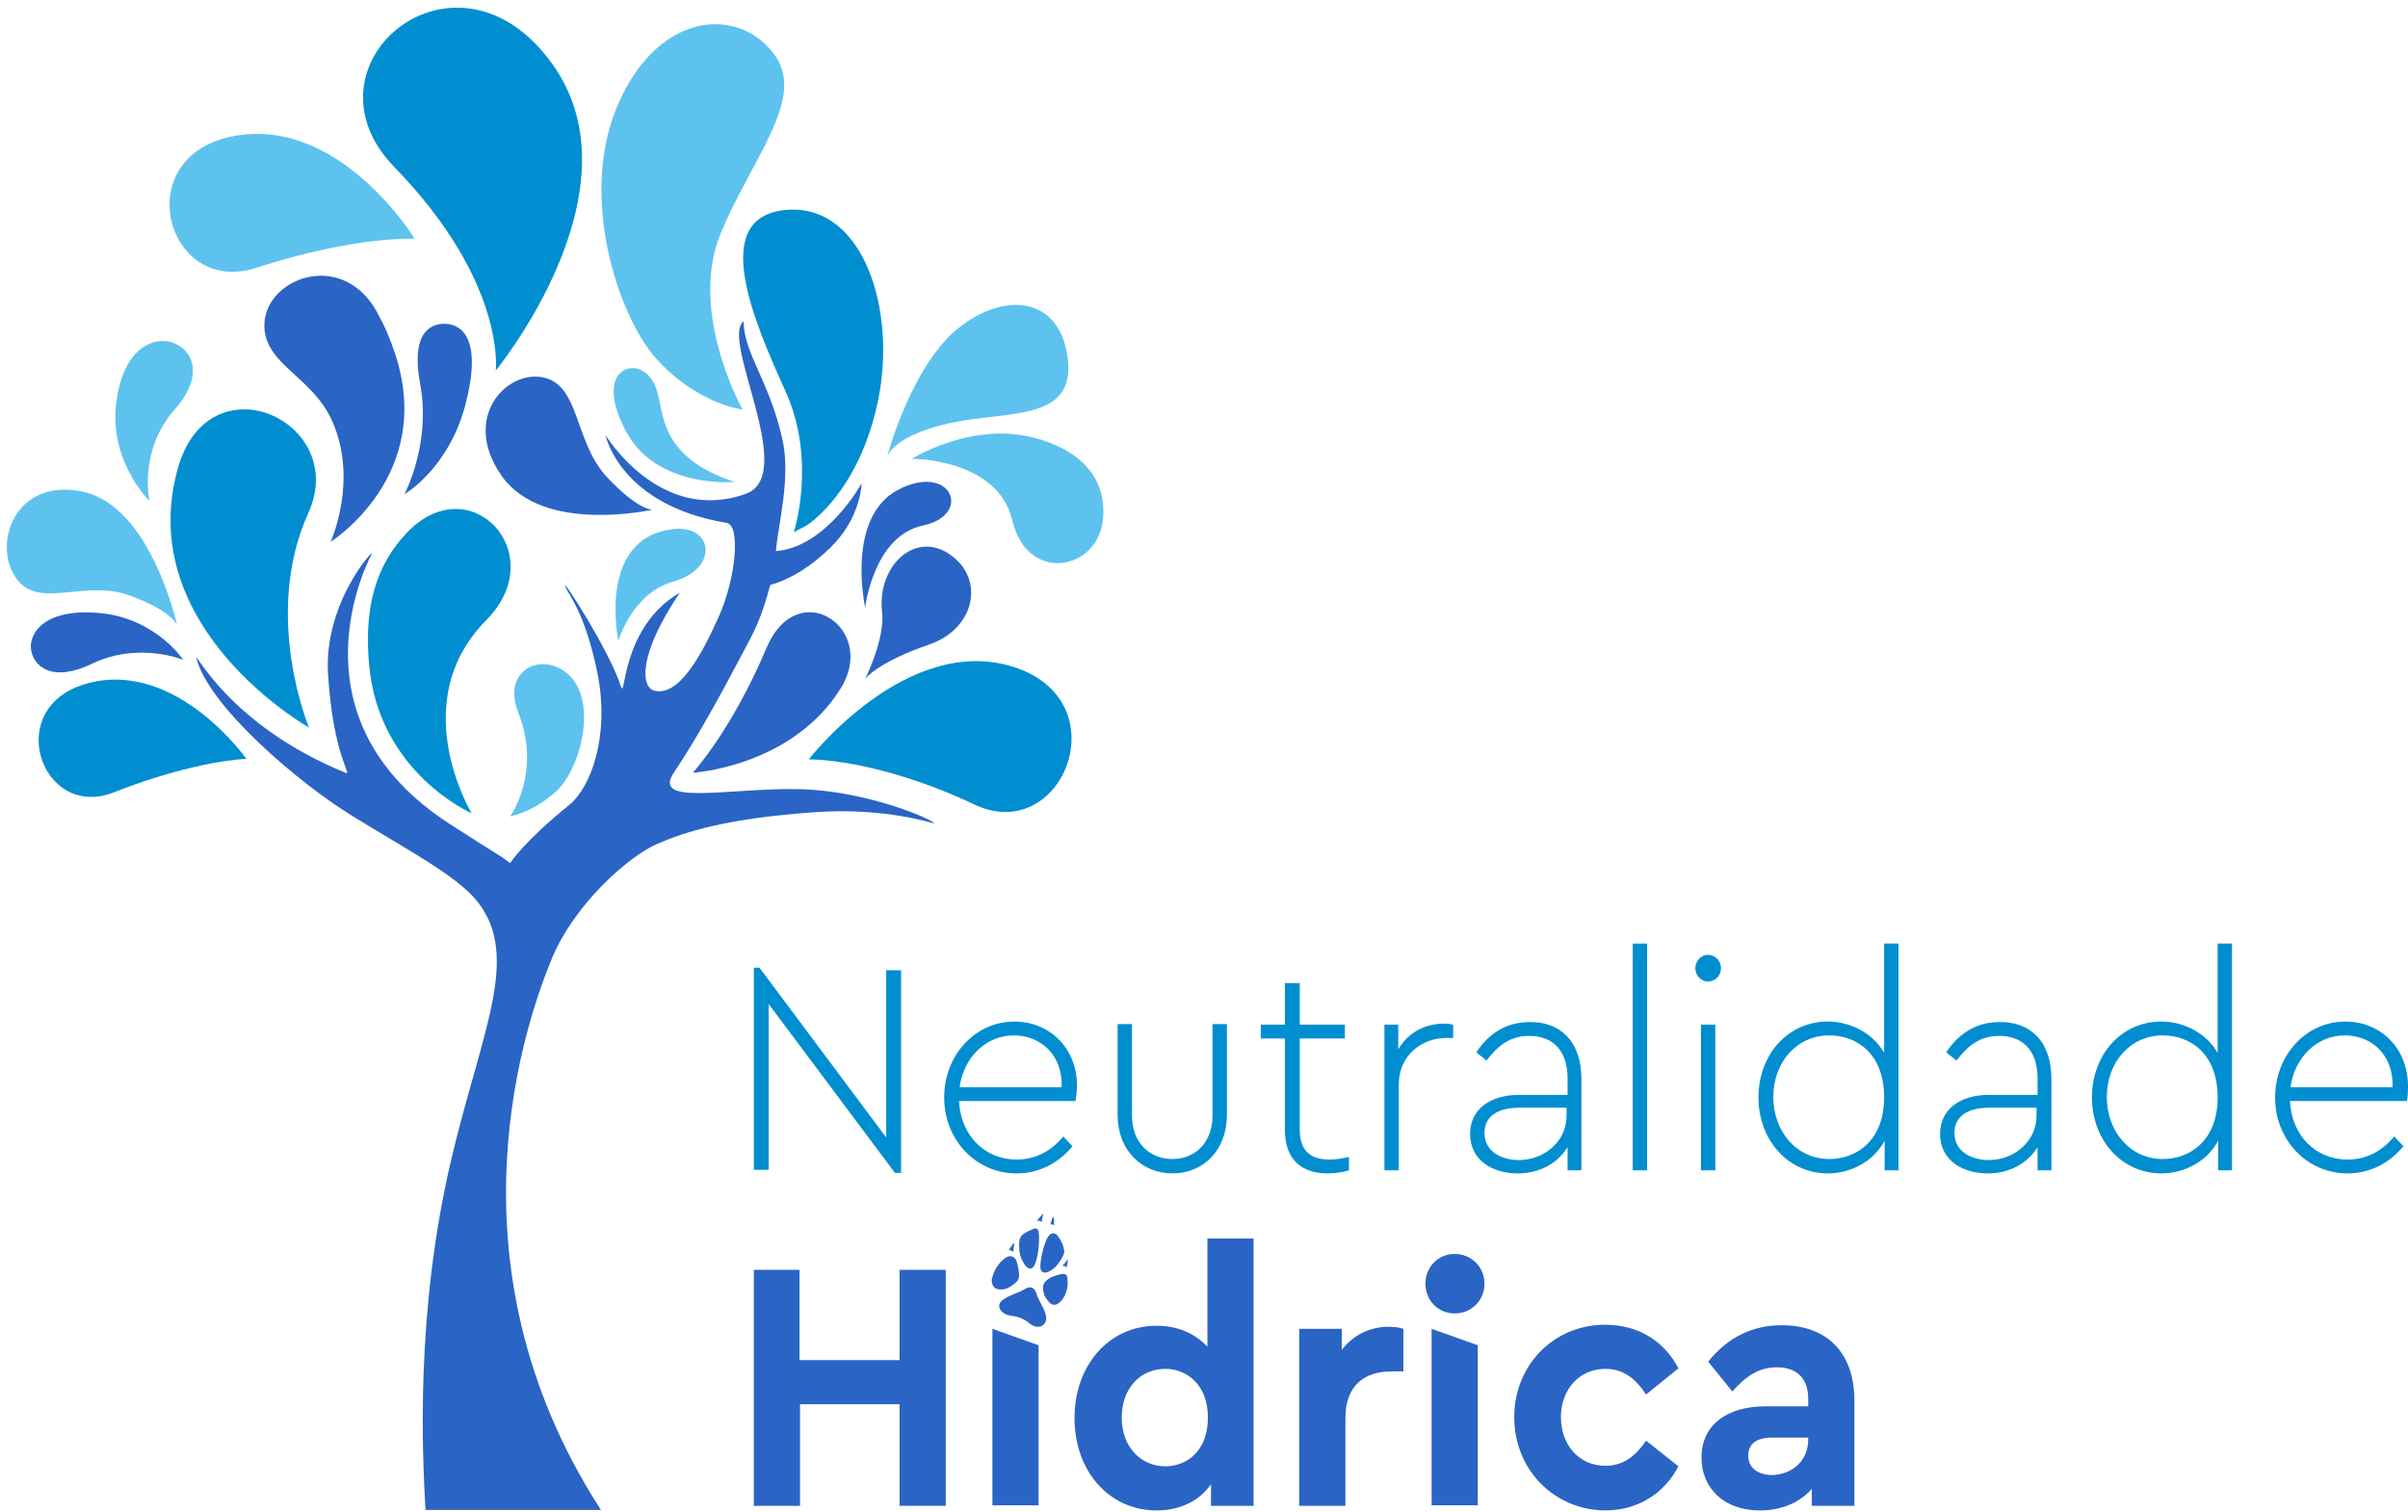 <svg width="215" height="135" viewBox="0 0 215 135" fill="none" xmlns="http://www.w3.org/2000/svg">
<path d="M67.262 113.395H71.385V121.458H80.318V113.395H84.441V134.468H80.318V125.397H71.43V134.468H67.308V113.395H67.262Z" fill="#2A64C5"/>
<path d="M88.609 118.663L92.732 120.129V134.422H88.609V118.663Z" fill="#2A64C5"/>
<path d="M111.927 110.555V134.468H108.125V132.544C107.071 134.055 105.33 134.88 103.269 134.88C99.008 134.88 95.939 131.353 95.939 126.634C95.939 121.916 99.008 118.388 103.269 118.388C105.147 118.388 106.704 119.075 107.804 120.267V110.601H111.927V110.555ZM107.85 126.588C107.85 123.611 105.926 122.236 104.047 122.236C101.894 122.236 100.154 123.886 100.154 126.588C100.154 129.245 101.894 130.94 104.047 130.94C105.926 130.94 107.85 129.612 107.85 126.588Z" fill="#2A64C5"/>
<path d="M125.303 118.663V122.465H124.204C121.822 122.465 120.127 123.748 120.127 126.588V134.468H116.004V118.663H119.806V120.541C120.814 119.213 122.326 118.48 123.975 118.48C124.479 118.48 124.891 118.526 125.303 118.663Z" fill="#2A64C5"/>
<path d="M127.273 114.632C127.273 113.12 128.419 111.975 129.885 111.975C131.351 111.975 132.542 113.12 132.542 114.632C132.542 116.144 131.351 117.289 129.885 117.289C128.419 117.289 127.273 116.144 127.273 114.632ZM127.823 118.663L131.946 120.129V134.422H127.823V118.663Z" fill="#2A64C5"/>
<path d="M135.199 126.543C135.199 121.87 138.772 118.297 143.307 118.297C146.331 118.297 148.621 119.808 149.858 122.191L146.972 124.527C146.102 123.198 145.002 122.236 143.353 122.236C141.017 122.236 139.367 124.069 139.367 126.543C139.367 129.016 140.971 130.895 143.353 130.895C145.002 130.895 146.102 129.933 146.972 128.65L149.858 130.94C148.621 133.323 146.285 134.88 143.307 134.88C138.772 134.834 135.199 131.261 135.199 126.543Z" fill="#2A64C5"/>
<path d="M165.57 125.077V134.468H161.768V132.956C160.715 134.147 159.111 134.88 157.141 134.88C153.843 134.88 151.919 132.819 151.919 130.162C151.919 127.276 154.164 125.581 157.645 125.581H161.447V124.893C161.447 123.153 160.485 122.099 158.653 122.099C157.05 122.099 155.904 122.878 154.668 124.252L152.514 121.595C154.301 119.396 156.454 118.343 159.111 118.343C162.913 118.343 165.57 120.587 165.57 125.077ZM161.447 128.558V128.375H158.195C156.866 128.375 156.088 128.925 156.088 129.978C156.088 131.078 156.958 131.719 158.241 131.719C160.027 131.673 161.447 130.436 161.447 128.558Z" fill="#2A64C5"/>
<path d="M80.455 86.688V104.737H79.905L68.636 89.665V104.462H67.307V86.413H67.811L79.126 101.576V86.642H80.455V86.688Z" fill="#008ED0"/>
<path d="M96.03 98.323H85.631C85.769 101.393 87.922 103.546 90.762 103.546C92.503 103.546 93.877 102.767 94.931 101.484L95.755 102.355C94.564 103.821 92.823 104.783 90.762 104.783C87.143 104.783 84.303 101.805 84.303 98.003C84.303 94.246 87.051 91.223 90.579 91.223C93.602 91.223 96.168 93.468 96.168 97.041C96.122 97.59 96.076 98.094 96.03 98.323ZM85.677 97.087H94.793C94.885 94.155 92.869 92.46 90.533 92.46C88.013 92.46 86.043 94.43 85.677 97.087Z" fill="#008ED0"/>
<path d="M99.787 99.56V91.452H101.069V99.606C101.069 102.08 102.673 103.5 104.688 103.5C106.658 103.5 108.262 102.08 108.262 99.606V91.452H109.544V99.56C109.544 102.767 107.391 104.783 104.688 104.783C101.986 104.783 99.787 102.767 99.787 99.56Z" fill="#008ED0"/>
<path d="M120.447 103.317V104.508C119.852 104.691 119.256 104.783 118.523 104.783C116.37 104.783 114.721 103.683 114.721 100.889V92.734H112.568V91.498H114.721V87.787H116.049V91.498H120.081V92.734H116.049V100.843C116.049 102.996 117.241 103.546 118.752 103.546C119.302 103.546 119.806 103.454 120.447 103.317Z" fill="#008ED0"/>
<path d="M129.747 91.498V92.689H129.106C127.044 92.689 124.891 94.155 124.891 96.857V104.508H123.608V91.498H124.845V93.697C125.761 92.139 127.319 91.406 128.968 91.406C129.289 91.406 129.472 91.452 129.747 91.498Z" fill="#008ED0"/>
<path d="M141.199 96.353V104.508H139.962V102.446C139.046 103.912 137.443 104.783 135.519 104.783C133.228 104.783 131.258 103.592 131.258 101.255C131.258 99.102 132.999 97.774 135.61 97.774H139.962V96.308C139.962 93.742 138.588 92.505 136.526 92.505C134.832 92.505 133.732 93.376 132.724 94.704L131.808 93.971C132.999 92.185 134.602 91.269 136.572 91.269C139.229 91.223 141.199 92.918 141.199 96.353ZM139.871 99.652V98.919H135.656C133.64 98.919 132.541 99.743 132.541 101.164C132.541 102.859 134.099 103.592 135.61 103.592C137.901 103.592 139.871 101.897 139.871 99.652Z" fill="#008ED0"/>
<path d="M145.781 84.26H147.063V104.508H145.781V84.26Z" fill="#008ED0"/>
<path d="M151.369 86.459C151.369 85.817 151.873 85.267 152.514 85.267C153.156 85.267 153.66 85.817 153.66 86.459C153.66 87.1 153.156 87.65 152.514 87.65C151.873 87.65 151.369 87.1 151.369 86.459ZM151.873 91.498H153.156V104.508H151.873V91.498Z" fill="#008ED0"/>
<path d="M169.51 84.26V104.508H168.273V101.851C167.357 103.637 165.341 104.783 163.188 104.783C159.661 104.783 157.004 101.805 157.004 98.003C157.004 94.2 159.615 91.223 163.188 91.223C165.296 91.223 167.265 92.322 168.227 94.017V84.26H169.51ZM168.227 98.003C168.227 94.109 165.799 92.46 163.326 92.46C160.44 92.46 158.332 94.842 158.332 97.957C158.332 101.072 160.44 103.5 163.326 103.5C165.754 103.5 168.227 101.851 168.227 98.003Z" fill="#008ED0"/>
<path d="M183.162 96.353V104.508H181.925V102.446C181.008 103.912 179.405 104.783 177.481 104.783C175.191 104.783 173.221 103.592 173.221 101.255C173.221 99.102 174.961 97.774 177.573 97.774H181.925V96.308C181.925 93.742 180.55 92.505 178.489 92.505C176.794 92.505 175.694 93.376 174.687 94.704L173.77 93.971C174.962 92.185 176.565 91.269 178.535 91.269C181.192 91.223 183.162 92.918 183.162 96.353ZM181.833 99.652V98.919H177.619C175.603 98.919 174.503 99.743 174.503 101.164C174.503 102.859 176.061 103.592 177.573 103.592C179.863 103.592 181.833 101.897 181.833 99.652Z" fill="#008ED0"/>
<path d="M199.287 84.26V104.508H198.05V101.851C197.134 103.637 195.118 104.783 192.965 104.783C189.438 104.783 186.781 101.805 186.781 98.003C186.781 94.2 189.392 91.223 192.965 91.223C195.072 91.223 197.042 92.322 198.004 94.017V84.26H199.287ZM198.004 98.003C198.004 94.109 195.576 92.46 193.103 92.46C190.217 92.46 188.109 94.842 188.109 97.957C188.109 101.072 190.217 103.5 193.103 103.5C195.531 103.5 198.004 101.851 198.004 98.003Z" fill="#008ED0"/>
<path d="M214.909 98.323H204.464C204.601 101.393 206.754 103.546 209.595 103.546C211.335 103.546 212.71 102.767 213.763 101.484L214.588 102.355C213.397 103.821 211.656 104.783 209.595 104.783C205.976 104.783 203.135 101.805 203.135 98.003C203.135 94.246 205.884 91.223 209.411 91.223C212.435 91.223 215 93.468 215 97.041C215 97.59 214.954 98.094 214.909 98.323ZM204.51 97.087H213.626C213.717 94.155 211.702 92.46 209.365 92.46C206.846 92.46 204.876 94.43 204.51 97.087Z" fill="#008ED0"/>
<path d="M22.001 67.768C22.001 67.768 15.816 58.972 7.937 60.988C0.057 63.004 3.676 73.357 10.181 70.746C17.557 67.859 22.001 67.768 22.001 67.768Z" fill="#008ED0"/>
<path d="M27.59 64.973C27.59 64.973 11.922 56.132 15.862 41.885C18.611 31.852 31.209 37.625 27.544 45.779C23.375 54.941 27.59 64.973 27.59 64.973Z" fill="#008ED0"/>
<path d="M42.112 72.624C42.112 72.624 33.774 69.005 32.95 59.293C32.629 55.445 32.95 51.139 36.294 47.611C41.928 41.61 49.304 49.398 43.44 55.353C36.111 62.729 42.112 72.624 42.112 72.624Z" fill="#008ED0"/>
<path d="M72.209 67.814C72.209 67.814 80.959 56.498 90.533 59.568C100.062 62.637 94.839 75.556 87.006 71.845C78.164 67.676 72.209 67.814 72.209 67.814Z" fill="#008ED0"/>
<path d="M61.856 69.005C61.856 69.005 70.651 68.501 75.049 61.492C78.439 56.132 71.247 51.276 68.453 57.827C65.292 65.294 61.856 69.005 61.856 69.005Z" fill="#2A64C5"/>
<path d="M71.843 47.016C72.118 46.924 76.698 43.946 78.394 35.792C80.088 27.638 77.065 18.109 70.148 18.751C63.23 19.392 67.353 28.783 70.148 34.968C72.942 41.152 70.881 47.52 70.881 47.52L71.843 47.016Z" fill="#008ED0"/>
<path d="M79.218 40.74C79.218 40.74 81.371 32.631 85.585 29.287C89.8 25.943 94.702 26.538 95.343 32.082C95.984 37.67 89.983 36.663 84.898 37.762C79.813 38.861 79.218 40.74 79.218 40.74Z" fill="#5EC2EF"/>
<path d="M77.248 60.621C77.248 60.621 79.035 57.048 78.76 54.666C78.256 50.314 82.104 46.97 85.356 49.948C87.784 52.147 86.914 56.178 82.974 57.552C78.302 59.156 77.248 60.621 77.248 60.621Z" fill="#2A64C5"/>
<path d="M77.248 54.254C77.248 54.254 77.981 47.84 82.425 46.924C86.868 45.962 84.944 41.289 80.226 43.717C75.462 46.191 77.248 54.254 77.248 54.254Z" fill="#2A64C5"/>
<path d="M81.417 40.969C81.417 40.969 86.227 37.945 91.495 38.907C95.572 39.686 99.008 42.114 98.458 46.558C97.863 51.001 91.724 52.055 90.396 46.512C89.113 40.923 81.417 40.969 81.417 40.969Z" fill="#5EC2EF"/>
<path d="M15.816 55.857C15.816 55.857 13.526 45.229 7.387 43.901C1.249 42.618 -0.721 48.711 1.478 51.688C3.493 54.437 7.525 51.734 11.51 53.154C15.45 54.575 15.816 55.857 15.816 55.857Z" fill="#5EC2EF"/>
<path d="M58.282 45.504C58.282 45.504 48.525 47.749 44.814 42.526C41.104 37.304 45.272 32.906 48.617 33.731C51.777 34.51 51.273 39.411 54.16 42.572C57.091 45.687 58.282 45.504 58.282 45.504Z" fill="#2A64C5"/>
<path d="M16.366 58.926C16.366 58.926 13.938 55.262 9.037 54.758C4.089 54.254 2.623 56.453 2.761 57.919C2.944 59.568 4.73 60.988 8.258 59.247C12.427 57.277 16.366 58.926 16.366 58.926Z" fill="#2A64C5"/>
<path d="M36.111 44.13C36.111 44.13 40.05 41.885 41.562 36.113C43.074 30.295 41.242 29.012 39.867 28.921C38.31 28.829 36.661 29.837 37.531 34.372C38.493 39.686 36.111 44.13 36.111 44.13Z" fill="#2A64C5"/>
<path d="M37.027 21.316C37.027 21.316 30.338 10.367 20.856 12.154C11.373 13.941 14.854 26.493 22.826 23.927C31.759 21.041 37.027 21.316 37.027 21.316Z" fill="#5EC2EF"/>
<path d="M44.265 33.089C44.265 33.089 57.367 17.147 49.395 5.832C40.829 -6.353 26.307 5.741 35.194 14.903C45.227 25.21 44.265 33.089 44.265 33.089Z" fill="#008ED0"/>
<path d="M29.514 48.39C29.514 48.39 38.951 42.48 35.24 31.486C34.828 30.249 34.416 29.241 33.637 27.821C30.476 22.186 23.558 24.889 23.604 29.104C23.65 32.586 27.865 33.593 29.651 37.579C32.033 42.939 29.514 48.39 29.514 48.39Z" fill="#2A64C5"/>
<path d="M13.342 44.725C13.342 44.725 9.769 41.244 10.365 36.113C10.96 30.982 13.755 30.066 15.358 30.57C17.145 31.165 18.336 33.41 15.633 36.525C12.335 40.236 13.342 44.725 13.342 44.725Z" fill="#5EC2EF"/>
<path d="M66.299 36.571C66.299 36.571 61.398 27.821 64.375 20.766C67.124 14.216 71.796 8.947 69.323 5.145C66.345 0.61 59.061 0.747 55.305 9.039C51.502 17.331 55.213 28.279 58.603 32.036C62.268 36.113 66.299 36.571 66.299 36.571Z" fill="#5EC2EF"/>
<path d="M65.612 43.03C65.612 43.03 58.603 43.717 55.855 38.449C53.289 33.502 55.992 32.311 57.321 33.089C59.566 34.372 58.237 37.441 60.757 40.19C62.543 42.206 65.612 43.03 65.612 43.03Z" fill="#5EC2EF"/>
<path d="M45.547 72.899C45.547 72.899 47.517 72.578 49.624 70.7C51.823 68.73 53.243 63.049 51.045 60.53C48.8 58.01 44.677 59.568 46.28 63.645C48.388 69.005 45.547 72.899 45.547 72.899Z" fill="#5EC2EF"/>
<path d="M55.214 57.231C55.214 57.231 56.404 52.971 60.161 51.917C64.192 50.772 63.688 46.878 60.161 47.245C53.244 47.978 55.214 57.231 55.214 57.231Z" fill="#5EC2EF"/>
<path d="M31.438 72.853C36.34 75.876 40.829 78.213 42.661 80.549C46.51 85.496 42.982 92.139 40.279 103.592C37.073 117.243 37.714 129.795 37.989 134.834H53.656C39.134 112.433 47.242 90.536 49.258 85.634C51.274 80.732 56.13 76.472 58.649 75.372C61.169 74.273 64.879 73.082 72.713 72.532C78.989 72.074 83.387 73.54 83.387 73.54C83.616 73.311 77.523 70.608 71.385 70.471C65.109 70.333 58.145 72.028 60.161 69.005C62.177 65.981 64.238 62.271 66.254 58.422C67.353 56.361 67.903 55.445 68.773 52.238C71.201 51.551 73.263 49.856 74.591 48.436C76.882 45.916 76.928 43.168 76.928 43.168C76.928 43.168 73.813 48.848 69.277 49.215C69.506 46.649 70.652 42.526 69.827 39.09C68.636 33.914 66.437 31.623 66.391 28.692C64.284 30.295 71.247 42.389 66.62 44.084C58.924 46.878 54.068 38.861 54.068 38.861C54.068 38.861 55.305 45.092 64.879 46.695C66.116 46.878 65.75 51.505 64.192 55.033C62.635 58.514 60.619 62.225 58.42 61.675C57.229 61.354 56.954 58.514 60.665 52.971C60.665 52.971 60.665 52.971 60.619 52.971C55.443 56.04 55.855 62.637 55.443 61.309C54.435 58.148 50.22 51.597 50.449 52.33C50.678 53.017 52.236 54.62 53.335 60.072C54.481 65.752 52.74 70.333 50.816 71.891C46.83 75.097 45.548 77.067 45.548 77.067C44.173 76.059 45.548 77.067 40.096 73.54C26.216 64.515 32.217 51.322 33.179 49.489C33.545 48.802 28.918 53.75 29.285 60.117C29.743 67.63 31.53 69.325 30.842 69.005C20.306 64.699 17.283 57.827 17.557 58.835C18.657 63.049 26.536 69.829 31.438 72.853Z" fill="#2A64C5"/>
<path fill-rule="evenodd" clip-rule="evenodd" d="M92.595 109.043C92.732 108.997 92.87 108.997 93.007 109.135C93.053 108.814 93.099 108.585 93.144 108.356C92.915 108.585 92.732 108.814 92.595 109.043Z" fill="#2A64C5"/>
<path fill-rule="evenodd" clip-rule="evenodd" d="M93.786 109.364C93.877 109.318 94.015 109.318 94.152 109.409C94.152 109.318 94.061 109.18 94.106 109.135C94.152 109.043 94.106 108.814 94.015 108.631C93.923 108.906 93.832 109.135 93.786 109.364Z" fill="#2A64C5"/>
<path fill-rule="evenodd" clip-rule="evenodd" d="M90.075 111.654C90.258 111.608 90.35 111.7 90.487 111.792C90.487 111.471 90.533 111.196 90.579 110.967C90.35 111.15 90.213 111.379 90.075 111.654Z" fill="#2A64C5"/>
<path fill-rule="evenodd" clip-rule="evenodd" d="M94.839 113.028C95.023 113.028 95.16 113.074 95.206 113.212C95.297 112.983 95.343 112.708 95.343 112.433C95.206 112.616 95.068 112.845 94.839 113.028Z" fill="#2A64C5"/>
<path fill-rule="evenodd" clip-rule="evenodd" d="M92.274 113.12C91.77 113.761 91.175 112.433 91.083 112.066C90.992 111.7 90.992 111.288 90.992 111.15C90.992 110.784 91.037 110.417 91.404 110.188C91.633 110.005 91.908 109.913 92.183 109.776C92.458 109.639 92.687 109.684 92.733 110.005C92.87 110.646 92.687 112.616 92.274 113.12Z" fill="#2A64C5"/>
<path fill-rule="evenodd" clip-rule="evenodd" d="M93.557 110.463C93.878 109.959 94.29 110.097 94.519 110.463C94.794 110.875 95.023 111.379 95.023 111.837C94.977 112.112 94.656 112.662 94.336 113.028C94.061 113.349 93.145 114.036 92.916 113.349C92.778 112.708 93.236 110.967 93.557 110.463Z" fill="#2A64C5"/>
<path fill-rule="evenodd" clip-rule="evenodd" d="M89.755 112.341C90.167 112.021 90.625 112.204 90.762 112.616C90.9 113.029 90.992 113.487 90.992 113.945C90.992 114.22 90.808 114.449 90.579 114.632C90.213 114.907 89.8 115.227 89.159 115.136C88.747 115.09 88.472 114.678 88.564 114.174C88.747 113.441 89.159 112.754 89.755 112.341Z" fill="#2A64C5"/>
<path fill-rule="evenodd" clip-rule="evenodd" d="M93.144 115.227C93.099 114.953 93.144 114.632 93.328 114.449C93.648 114.128 94.015 113.945 94.61 113.807C94.931 113.716 95.252 113.716 95.297 114.082C95.435 115.044 95.114 115.915 94.519 116.373C94.198 116.647 93.786 116.51 93.557 116.144C93.328 115.869 93.19 115.64 93.144 115.227Z" fill="#2A64C5"/>
<path fill-rule="evenodd" clip-rule="evenodd" d="M91.541 115.09C91.908 114.861 92.32 114.907 92.503 115.411C92.732 116.189 93.236 116.785 93.374 117.426C93.603 118.388 92.687 118.801 91.954 118.205C91.358 117.701 90.854 117.564 90.167 117.472C89.342 117.335 88.838 116.556 89.572 116.052C90.213 115.594 90.992 115.456 91.541 115.09Z" fill="#2A64C5"/>
</svg>
